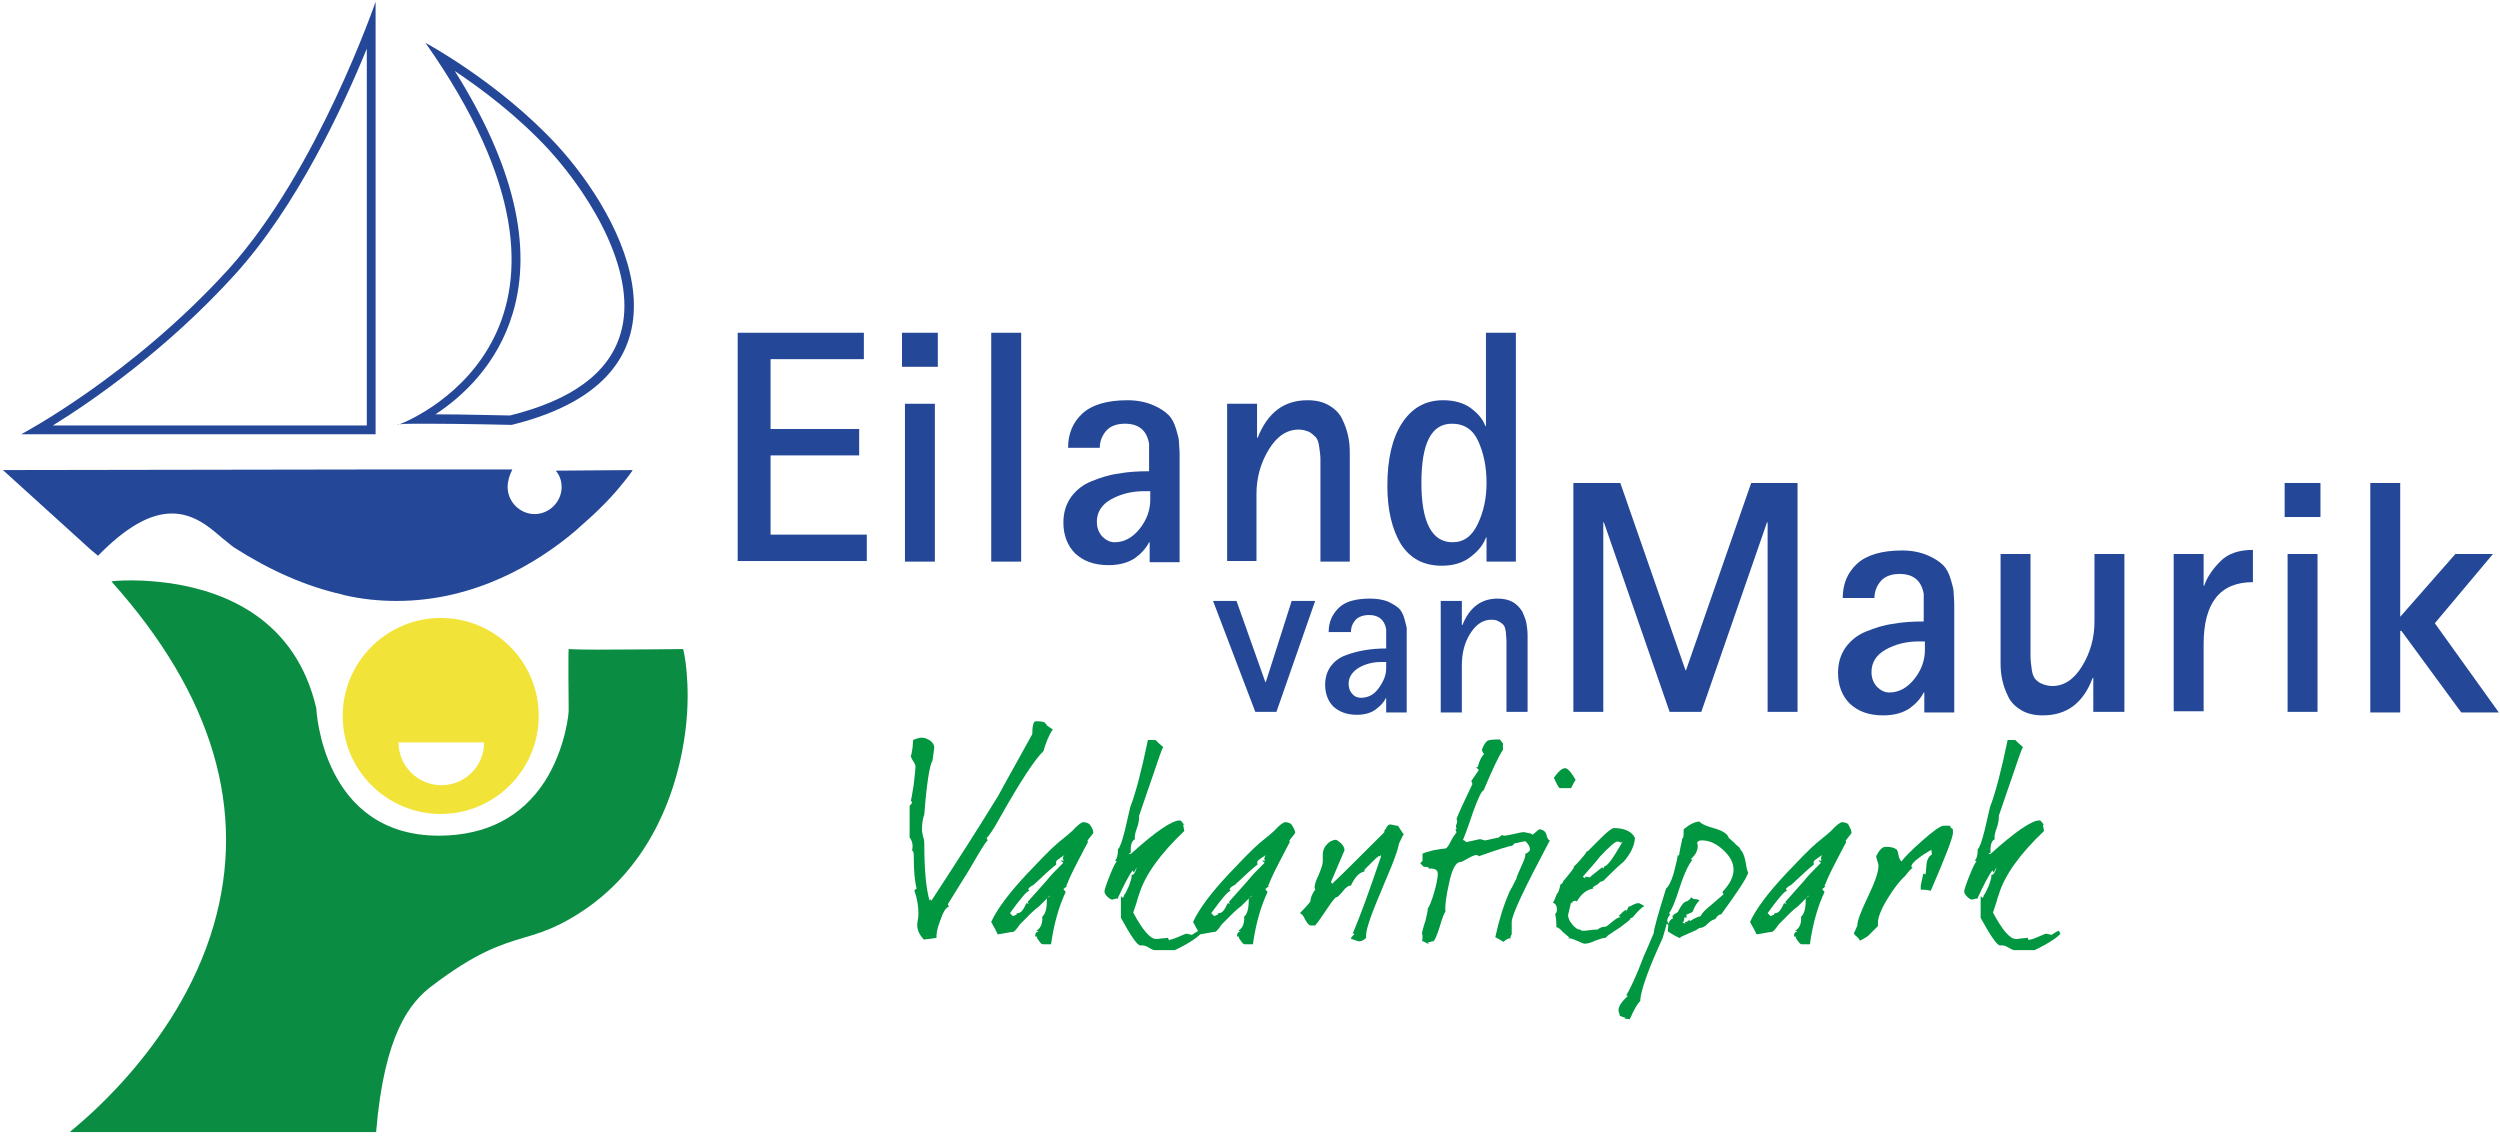 <svg xmlns="http://www.w3.org/2000/svg" width="426" height="194" viewBox="0 0 426 194" fill="none"><g clip-path="url(#clip0_551_4761)"><path d="M62.502 8.3V72.5H9.002C15.802 68.3 28.502 59.5 40.102 46.7C50.602 35.1 58.502 18.1 62.502 8.3ZM64.002 0.3C64.002 0.3 54.102 29.1 39.002 45.8C22.402 64.1 3.602 74 3.602 74H64.002V0.3Z" fill="#244798"></path><path d="M77.497 12.1C81.997 15.1 88.297 19.8 93.697 25.7C101.097 33.9 108.797 47 105.697 57C103.697 63.6 97.397 68.2 86.897 70.8C85.697 70.8 79.197 70.6 74.197 70.6C78.797 67.6 84.797 62.1 87.397 53.3C90.797 41.9 87.497 28 77.497 12.1ZM72.497 7.3C106.497 55.6 71.197 71.1 68.097 72.3C68.697 72.2 70.497 72.2 72.697 72.2C78.397 72.2 87.197 72.4 87.197 72.4C120.797 64.1 106.297 37.1 94.897 24.7C84.997 14 72.497 7.3 72.497 7.3ZM67.997 72.3C67.797 72.3 67.697 72.4 67.797 72.4C67.797 72.4 67.897 72.4 67.997 72.3Z" fill="#244798"></path><path d="M75.098 105.3C65.898 105.3 58.398 112.8 58.398 122C58.398 131.2 65.898 138.7 75.098 138.7C84.298 138.7 91.798 131.2 91.798 122C91.798 112.7 84.298 105.3 75.098 105.3ZM75.198 133.8C71.198 133.8 67.898 130.5 67.898 126.5H82.498C82.498 130.5 79.298 133.8 75.198 133.8Z" fill="#F1E337"></path><path d="M12 192.799C12.1 192.599 30.2 178.999 36.4 157.699C42.1 138.099 36.3 118.399 19 99.099C19.1 98.999 20.4 98.899 22.5 98.899C24.7 98.899 27 99.099 29.1 99.399C38.5 100.799 50.4 105.599 53.9 120.699C53.9 120.899 54.9 142.399 74.8 142.399H75.1C82.9 142.299 88.9 139.199 92.8 133.199C96.4 127.599 97 121.199 96.9 120.799C96.8 110.699 96.9 110.599 96.9 110.599C97.1 110.599 97.8 110.699 102 110.699C107.8 110.699 116.4 110.599 116.4 110.599C116.5 110.699 117.8 116.599 116.8 124.499C115.7 133.299 111.4 149.299 95.6 157.399C93.2 158.599 91.3 159.199 89.2 159.799C85.2 160.999 81.1 162.299 73.6 167.999C69.9 170.799 65.5 176.099 64.1 192.799V192.899H12V192.799Z" fill="#0A8D43"></path><path d="M67.6 102.4C64.6 102.4 61.6 102.1 58.6 101.4L58.3 101.3C52.1 99.9 46 97.2 39.9 93.3C39.3 92.9 38.7 92.3 38 91.8C35.8 89.9 33.1 87.5 29.3 87.5C25.5 87.5 21.4 89.9 16.7 94.7L15.5 93.7L0.5 80.1L62.3 80H87.3C86.8 81 86.5 82 86.5 83C86.5 85.5 88.6 87.6 91.1 87.6C93.6 87.6 95.7 85.5 95.7 83C95.7 82 95.4 81 94.7 80.2L107.8 80.1C107.8 80.2 106.8 81.6 105 83.7C103.7 85.2 102.3 86.6 100.9 87.9C100 88.7 99 89.6 98 90.5C91.5 96 80.9 102.4 67.6 102.4Z" fill="#244798"></path><path d="M179.4 124.3C178.7 125.3 178.2 126.6 177.8 128C176.4 129.3 173.9 133.1 170.4 139.3C169.3 141.3 168.5 142.5 168.1 142.8L168.3 143.2C167.9 143.5 166.9 145.2 165.1 148.3C164.8 148.8 164.3 149.6 163.6 150.7L161.5 154.1L161.7 154.5C161.2 154.6 160.7 155.4 160.2 156.9C159.7 158.2 159.5 159.2 159.6 159.8C159.1 159.9 158.4 160 157.4 160.1C156.7 159.3 156.3 158.5 156.3 157.7C156.3 157.5 156.3 157.2 156.4 156.7C156.5 156.3 156.5 155.9 156.5 155.7C156.5 154.5 156.3 153.1 155.8 151.7L156.2 151.4C155.9 150.4 155.7 148.5 155.7 145.7C155.7 145.2 155.6 145 155.4 144.9L155.3 145C155.5 144.8 155.5 144.5 155.5 144.1C155.5 143.6 155.3 143.1 155 142.7V137.3L155.2 137.1C155.3 137 155.4 136.9 155.4 136.7L155.2 136.4C155.3 136.3 155.4 135.4 155.7 133.7C155.9 132 156 131 156 130.6C156 130.4 155.9 130.1 155.6 129.7C155.3 129.2 155.2 128.9 155.2 128.8C155.2 128.7 155.3 128.5 155.4 128.4H155.3C155.4 128.2 155.4 127.8 155.5 127.4L155.6 126.1C156.2 125.8 156.8 125.7 157.1 125.7C157.6 125.7 158 125.9 158.5 126.2C158.9 126.5 159.2 126.9 159.2 127.4C159.2 127.4 159.1 128.2 158.9 129.6C158.4 130.4 157.9 133.5 157.5 138.8C157.3 139.3 157.1 140.2 157.1 141.4C157.1 141.7 157.2 142.1 157.3 142.6C157.5 143.1 157.5 143.5 157.5 143.8C157.5 148.2 157.8 151.4 158.4 153.5L158.5 153.2L158.7 153.5C160.9 150.1 163 146.9 164.9 143.9C166.1 142 167.9 139.2 170.1 135.6C171.1 133.7 173.1 130.2 175.9 125.1C175.9 123.7 176.1 122.9 176.5 122.9C177.3 122.9 177.8 123 178 123.1C178.2 123.3 178.3 123.5 178.5 123.7L179.4 124.3Z" fill="#009740"></path><path d="M186.298 141.901C186.298 142.001 186.098 142.201 185.798 142.601C185.498 143.001 185.298 143.201 185.298 143.301L185.398 143.501C185.298 143.601 184.698 144.801 183.598 146.901C182.498 149.001 181.998 150.201 181.898 150.501L181.698 150.901L181.798 151.101H181.698L181.198 151.501L181.598 152.001C180.498 154.301 179.598 157.301 179.098 160.901H177.698C177.498 160.901 177.298 160.701 177.098 160.401C176.898 160.101 176.698 159.901 176.698 159.701C176.698 159.601 176.698 159.601 176.698 159.601H176.498C176.398 159.601 176.398 159.501 176.398 159.401C176.398 159.001 176.598 158.801 176.998 158.701L176.598 158.601C177.298 158.201 177.698 157.401 177.598 156.201C178.198 155.701 178.398 154.701 178.398 153.101L178.898 152.701V152.601C178.498 153.001 177.898 153.601 177.098 154.401C176.698 154.701 176.198 155.101 175.698 155.601L173.798 157.501C173.198 158.401 172.798 158.801 172.598 158.801C172.298 158.801 171.898 158.901 171.298 159.001C170.698 159.101 170.298 159.201 169.998 159.201C169.798 158.701 169.398 158.001 168.898 157.101C169.898 154.901 171.998 152.101 175.098 148.801C177.198 146.601 178.898 144.801 180.298 143.601C180.898 143.101 181.698 142.501 182.698 141.601C183.598 140.601 184.298 140.101 184.598 140.101C184.898 140.101 185.298 140.201 185.598 140.401C186.198 141.101 186.298 141.601 186.298 141.901ZM181.398 145.701C181.098 145.901 180.598 146.201 180.098 146.601C179.898 146.801 179.898 147.101 179.998 147.301C179.098 148.001 177.798 149.201 176.098 150.801C175.698 151.001 175.398 151.201 175.198 151.501L175.398 151.801C174.998 151.801 173.898 153.101 172.098 155.601L172.598 156.101L173.098 155.901H173.198V155.701L173.398 155.601C173.998 155.601 174.398 155.001 174.898 153.901L175.298 154.001L175.098 153.701C175.798 152.901 176.898 151.701 178.298 150.101C178.998 149.201 179.998 148.201 181.198 147.001L180.798 146.701L180.898 146.601L181.298 146.701C180.998 146.301 181.098 146.001 181.398 145.701Z" fill="#009740"></path><path d="M204.603 159.101C204.103 159.701 202.703 160.701 200.203 161.901H196.703C196.603 161.901 196.303 161.801 195.803 161.501C195.303 161.201 195.003 161.101 194.703 161.101H194.303C193.803 161.101 192.703 159.501 191.003 156.401V152.701L191.303 153.001C191.403 152.901 191.503 152.801 191.503 152.701V152.601C191.703 152.401 192.003 151.801 192.403 150.901C192.703 150.001 192.903 149.501 192.803 149.101C193.203 149.101 193.503 148.601 193.703 147.801C193.603 147.901 193.503 148.201 193.203 148.701L193.003 148.301C192.403 149.101 191.503 150.801 190.403 153.201L190.303 153.101C189.603 153.301 189.303 153.301 189.603 153.301C189.303 153.301 189.003 153.101 188.703 152.801C188.403 152.501 188.203 152.201 188.203 151.901C188.203 151.601 188.503 150.701 189.103 149.201C189.703 147.701 190.103 146.901 190.303 146.801L190.003 146.601C190.303 146.401 190.503 145.801 190.503 144.701C190.803 144.501 191.203 143.401 191.703 141.401C191.903 140.501 192.203 139.201 192.603 137.501C193.503 135.201 194.503 131.401 195.603 126.101C195.803 126.101 196.003 126.101 196.203 126.101C196.403 126.101 196.603 126.101 196.903 126.101C197.203 126.401 197.603 126.801 198.203 127.301C198.003 127.601 197.403 129.301 196.403 132.301C195.903 133.801 195.103 136.001 194.103 139.001V139.301C194.103 139.701 194.003 140.401 193.703 141.201C193.403 142.001 193.303 142.601 193.403 143.001C192.803 143.301 192.603 144.101 192.703 145.401L192.603 145.301L192.303 145.501H192.403H192.703C196.903 141.701 199.703 139.801 201.003 139.801C201.203 139.801 201.303 139.901 201.503 140.201C201.703 140.401 201.803 140.601 201.903 140.601L201.603 140.501L201.803 141.601C197.703 145.501 195.103 149.101 194.103 152.401C193.903 152.901 193.803 153.301 193.703 153.701L193.103 155.501C194.703 158.501 196.003 160.001 197.003 160.001C197.203 160.001 197.503 160.001 198.003 159.901C198.403 159.901 198.803 159.801 199.003 159.801C199.003 159.801 199.103 159.901 199.103 160.001C199.103 160.101 199.203 160.201 199.203 160.201C199.303 160.201 199.303 160.201 199.403 160.101C199.703 160.101 200.203 159.901 200.903 159.601C201.603 159.301 202.003 159.101 202.203 159.101C202.303 159.101 202.603 159.201 203.103 159.301C203.403 159.101 203.803 158.801 204.303 158.601L204.603 159.101Z" fill="#009740"></path><path d="M220.697 141.901C220.697 142.001 220.497 142.201 220.197 142.601C219.897 143.001 219.697 143.201 219.697 143.301L219.797 143.501C219.697 143.601 219.097 144.801 217.997 146.901C216.897 149.001 216.397 150.201 216.297 150.501L216.097 150.901L216.197 151.101H216.097L215.597 151.501L215.997 152.001C214.897 154.301 213.997 157.301 213.497 160.901H212.097C211.897 160.901 211.697 160.701 211.497 160.401C211.297 160.101 211.097 159.901 211.097 159.701C211.097 159.601 211.097 159.601 211.097 159.601H210.897C210.797 159.601 210.797 159.501 210.797 159.401C210.797 159.001 210.997 158.801 211.397 158.701L210.997 158.601C211.697 158.201 212.097 157.401 211.997 156.201C212.597 155.701 212.797 154.701 212.797 153.101L213.297 152.701V152.601C212.897 153.001 212.297 153.601 211.497 154.401C211.097 154.701 210.597 155.101 210.097 155.601L208.197 157.501C207.597 158.401 207.197 158.801 206.997 158.801C206.697 158.801 206.297 158.901 205.697 159.001C205.097 159.101 204.697 159.201 204.397 159.201C204.197 158.701 203.797 158.001 203.297 157.101C204.297 154.901 206.397 152.101 209.497 148.801C211.597 146.601 213.297 144.801 214.697 143.601C215.297 143.101 216.097 142.501 217.097 141.601C217.997 140.601 218.697 140.101 218.997 140.101C219.297 140.101 219.697 140.201 219.997 140.401C220.497 141.101 220.697 141.601 220.697 141.901ZM215.697 145.701C215.397 145.901 214.897 146.201 214.397 146.601C214.197 146.801 214.197 147.101 214.297 147.301C213.397 148.001 212.097 149.201 210.397 150.801C209.997 151.001 209.697 151.201 209.497 151.501L209.697 151.801C209.297 151.801 208.197 153.101 206.397 155.601L206.897 156.101L207.397 155.901H207.497V155.701L207.697 155.601C208.297 155.601 208.697 155.001 209.197 153.901L209.597 154.001L209.397 153.701C210.097 152.901 211.197 151.701 212.597 150.101C213.297 149.201 214.297 148.201 215.497 147.001L215.097 146.701L215.197 146.601L215.597 146.701C215.297 146.301 215.497 146.001 215.697 145.701Z" fill="#009740"></path><path d="M239.2 142.2C239 142.4 238.9 142.7 238.8 142.9L238.4 143.7C238.3 144.1 238.2 144.7 237.9 145.5C237.5 146.7 236.8 148.4 235.9 150.5L235.2 152.2C233.4 156.4 232.6 158.9 232.8 159.8C232.4 160.2 232 160.4 231.6 160.4C231.4 160.4 231.2 160.3 230.9 160.2C230.6 160.1 230.4 160 230.2 160C230.2 159.8 230.4 159.5 230.8 159.2L230.7 159.1H230.5C231.9 155.8 233.4 151.6 235.2 146.3C235.3 146.2 235.3 146 235.3 145.8V145.7L235.1 145.9H234.9C234.6 146.1 234.2 146.5 233.7 147C233.2 147.5 232.8 147.9 232.5 148.2V148.5C231.6 148.7 230.9 149.4 230.2 150.9C229.8 150.9 229.3 151.2 228.8 151.9C228.2 152.6 227.9 152.9 227.7 152.9C227.5 152.9 226.9 153.7 225.9 155.2C225.3 156.1 224.7 157 224.1 157.7H223.3C223.1 157.7 222.8 157.4 222.4 156.7C222.1 156 221.8 155.7 221.5 155.6C222 155.1 222.6 154.5 223.3 153.6V153.5C223.3 153 223.6 152.3 224.1 151.6C224.1 151.5 224.1 151.4 224 151.3C224 150.8 224.2 150.1 224.7 149.1C225.1 148.1 225.4 147.3 225.4 146.8C225.4 146.7 225.4 146.5 225.4 146.2C225.4 145.9 225.4 145.7 225.4 145.6C225.4 145 225.6 144.4 226.1 143.9C226.5 143.4 227.1 143.1 227.7 143.1C228.7 143.7 229.1 144.3 229.1 144.9C228.6 146.1 227.8 147.9 226.8 150.3L227 150.6C229 148.7 232 145.7 235.9 141.8V141.5C236 141.4 236.2 141.2 236.3 140.9C236.5 140.7 236.6 140.5 236.8 140.5C237 140.5 237.2 140.5 237.5 140.6C237.8 140.7 238 140.7 238.2 140.7C238.5 141.2 238.9 141.7 239.2 142.2ZM235.8 141.5C235.7 141.6 235.7 141.6 235.7 141.6L235.8 141.5C235.8 141.4 235.8 141.4 235.8 141.5Z" fill="#009740"></path><path d="M261.5 142.6C261.2 142.9 260.7 143.1 260.3 143.3C260 143.3 259.6 143.4 259.1 143.5C258.6 143.6 258.3 143.7 258.1 143.7L257.7 144.1C257 144.2 255.1 144.8 252 145.9C251.8 145.7 251.7 145.7 251.5 145.7C251.3 145.7 250.8 145.9 250.1 146.3C249.4 146.7 249 146.9 248.8 146.9C248.1 146.9 247.4 148.1 246.9 150.6C246.4 152.8 246.2 154.4 246.3 155.4C246.1 155.5 245.8 156.3 245.3 158C244.8 159.6 244.4 160.4 244.2 160.4C244 160.4 243.9 160.4 243.8 160.5L243.3 160.6L243.5 160.9C243.3 160.8 242.9 160.6 242.3 160.3C242.4 160.1 242.4 159.9 242.4 159.7C242.4 159.5 242.4 159.3 242.3 159C242.4 158.7 242.5 158 242.9 156.9C243.1 156 243.3 155.3 243.3 154.8C243.6 154.4 244 153.4 244.4 152C244.8 150.6 245 149.5 245 148.9C245 148.3 244.6 148 243.8 148C243.6 148 243.5 148 243.4 148.1L243.5 147.9C243.3 147.7 242.9 147.7 242.6 147.7L242 147.1L242.4 146.7V146.4C242.4 146.3 242.4 146.2 242.4 146.1C242.4 145.9 242.4 145.8 242.4 145.7V145.5C242.4 145.4 243 145.2 244.2 144.9C245.2 144.7 245.9 144.6 246.2 144.6C246.5 144.6 246.8 144.2 247.2 143.4C247.4 142.9 247.8 142.4 248.2 141.8L248 141.4L248.2 141.2L248.1 140.9C248.1 140.8 248.1 140.6 248.2 140.4C248.3 140.2 248.3 140 248.3 139.9L248.2 139.5C248.6 138.5 249.5 136.5 250.9 133.6C250.8 133.4 250.8 133.2 250.7 133.1L252 131.2C251.8 131 251.7 130.9 251.5 130.8L251.8 130.7C252.1 129.6 252.5 128.8 252.9 128.5C252.7 128.3 252.6 128.1 252.5 127.8C252.8 126.9 253.2 126.4 253.5 126.2C253.7 126.1 254.4 126 255.5 126C255.6 126 255.7 126.1 255.8 126.3C255.9 126.5 256 126.6 256.1 126.6V127.8C255.5 128.6 254.4 130.9 252.8 134.7C252.5 134.7 251.9 135.9 251 138.4C250 141.4 249.4 142.9 249.3 143.1C249.4 143.2 249.6 143.3 249.8 143.5L250.3 143.4C251.3 143.2 252 143 252.2 143C252.3 143 252.4 143 252.6 143.1C252.8 143.1 252.9 143.2 253 143.2C253.1 143.2 253.1 143.2 253.1 143.2L253.6 143.1L255.4 142.7L255.9 142.3C256.2 142.4 256.4 142.4 256.4 142.4C256.6 142.4 257.1 142.3 258 142.1C258.9 141.9 259.4 141.8 259.5 141.8C259.7 141.8 259.9 141.8 260.2 141.9C260.5 142 260.7 142 260.8 142C261 142.1 261.2 142.3 261.5 142.6ZM249.8 143.4C249.7 143.4 249.6 143.4 249.5 143.4L249.6 143.2L249.8 143.4Z" fill="#009740"></path><path d="M264.097 143.2C259.797 151.3 257.597 155.9 257.597 157.1V159.2C257.497 159.4 257.397 159.5 257.397 159.7C257.397 159.8 257.397 159.8 257.397 159.9H257.197C256.997 159.9 256.597 160.1 256.197 160.5C255.897 160.3 255.397 160 254.797 159.7C255.397 156.9 256.197 154.3 257.197 152C257.497 151.5 257.897 150.7 258.397 149.7C258.397 149.5 258.697 148.8 259.197 147.7C259.697 146.6 259.997 145.9 259.897 145.5C260.397 145.3 260.697 145 260.697 144.8C260.697 144.2 260.397 143.8 259.897 143.3C260.597 142.7 261.397 142 262.297 141.3C263.097 141.4 263.497 141.8 263.597 142.6C263.797 143 263.897 143.2 264.097 143.2ZM268.497 132.9C268.297 133.1 268.097 133.6 267.697 134.3H265.797C265.697 134.3 265.397 133.9 264.997 133C264.897 132.8 264.797 132.6 264.797 132.5C265.597 131.4 266.197 130.9 266.697 130.9C267.097 130.9 267.697 131.5 268.497 132.9Z" fill="#009740"></path><path d="M280.202 154.401C279.602 154.701 279.002 155.401 278.302 156.201C278.202 156.301 278.202 156.401 278.002 156.401C277.902 156.401 277.802 156.501 277.802 156.601C277.802 156.701 277.202 157.201 276.102 158.001C275.602 158.301 274.902 158.801 274.002 159.401L273.602 159.801C273.202 159.801 272.602 160.001 271.802 160.301C271.002 160.701 270.402 160.801 270.002 160.801C269.802 160.801 269.402 160.601 268.702 160.301C268.002 160.001 267.502 159.801 267.102 159.901C267.202 159.901 267.302 159.801 267.402 159.701C267.202 159.601 266.902 159.301 266.302 158.801C265.802 158.201 265.402 158.001 265.202 158.001C265.202 157.901 265.202 157.701 265.202 157.501C265.202 156.801 265.102 156.201 265.002 155.701C265.202 155.601 265.302 155.401 265.302 155.001C265.302 154.401 265.102 154.001 264.602 153.801C264.802 153.601 265.002 153.101 265.302 152.301C265.502 152.201 265.702 151.701 265.902 150.701C266.202 150.601 266.302 150.401 266.402 150.101C266.502 150.001 266.802 149.701 267.402 148.901C268.002 148.201 268.202 147.801 268.202 147.801C268.202 147.801 268.202 147.701 268.102 147.701C268.302 147.601 268.902 147.001 269.802 145.901C270.002 145.701 270.102 145.501 270.302 145.301H270.202C270.202 145.201 270.402 145.101 270.602 145.001L272.802 142.801C273.902 141.701 274.702 141.101 275.002 141.101C276.802 141.101 278.102 141.701 278.602 142.801C278.502 144.101 277.902 145.401 276.702 146.801C275.502 147.801 274.402 148.901 273.302 150.001C273.202 150.101 273.102 150.201 272.802 150.201C272.702 150.301 272.502 150.401 272.202 150.701C272.002 150.801 271.702 151.001 271.402 151.201L271.502 151.401C270.302 151.601 269.402 152.401 268.702 153.601C268.602 153.601 268.602 153.501 268.502 153.501C268.102 153.501 267.902 153.601 267.902 153.801C268.002 153.901 268.002 154.001 268.102 154.001L267.702 153.801L267.202 155.901C267.202 156.401 267.402 156.901 267.902 157.501C268.402 158.101 268.802 158.401 269.202 158.401C269.302 158.401 269.302 158.401 269.402 158.501C269.502 158.601 269.502 158.601 269.602 158.601C269.902 158.601 270.302 158.601 270.902 158.501C271.502 158.401 271.902 158.401 272.202 158.401C272.602 158.101 273.002 157.901 273.602 157.901C273.702 157.901 274.102 157.601 274.702 157.101C275.302 156.601 275.702 156.301 276.102 156.301V156.201L275.802 156.101C276.402 155.501 276.802 155.101 277.002 155.101C277.102 155.101 277.102 155.101 277.202 155.101L277.102 155.401L277.502 154.501C277.602 154.501 277.902 154.401 278.202 154.201C278.602 154.001 278.902 153.901 279.102 153.901H279.302C279.702 154.101 279.902 154.201 280.202 154.401ZM276.202 143.601C276.102 143.501 275.902 143.401 275.602 143.401C275.202 143.401 274.202 144.301 272.602 146.001C272.002 146.801 271.002 147.901 269.702 149.401L270.202 149.701L270.102 149.501C270.202 149.401 270.202 149.301 270.302 149.401L270.902 149.501C271.302 149.101 272.002 148.601 273.002 147.801L273.202 148.001L273.402 147.601C273.902 147.601 274.902 146.201 276.502 143.401L276.202 143.601Z" fill="#009740"></path><path d="M297.897 148.7C297.597 149.7 295.997 152.1 293.297 155.8C292.897 155.8 292.597 156.1 292.297 156.6C291.897 156.7 291.497 156.9 290.997 157.4C290.497 157.9 290.097 158.1 289.797 158.1C289.597 158.1 289.397 158.2 288.997 158.5L286.297 159.7L286.397 159.9C285.797 159.7 285.097 159.3 284.197 158.7C284.197 158.5 284.197 158.1 284.297 157.6L283.997 157.4C283.897 158 283.597 158.8 283.297 159.9C282.897 160.7 282.397 161.9 281.697 163.5C280.197 167.1 279.497 169.5 279.497 170.6C279.097 170.9 278.497 171.9 277.697 173.7C277.397 173.6 277.097 173.6 276.797 173.6L276.997 173.4C276.797 173.4 276.497 173.3 275.997 173.1C275.997 173 275.997 172.8 275.897 172.6C275.797 172.4 275.797 172.2 275.797 172.1C275.797 171.5 276.297 170.7 277.397 169.7L277.097 169.6C277.697 168.7 278.797 166.4 280.197 162.7C280.597 161.9 281.097 160.6 281.797 159C281.797 158.4 282.497 155.9 283.897 151.4C284.297 151.1 284.797 150.2 285.197 148.8C285.497 147.6 285.797 146.5 285.897 145.7L286.097 145.8C286.197 145.1 286.397 144.1 286.697 142.8H286.797C286.897 142.5 286.897 142 286.897 141.3C287.997 140.4 288.897 140 289.597 140C289.897 140.4 290.797 140.8 292.297 141.2C293.597 141.6 294.397 142.1 294.597 142.8L295.397 143.5C295.697 143.8 296.097 144.2 296.597 144.6H296.397C296.897 145 297.197 145.7 297.397 146.6C297.597 147.8 297.697 148.4 297.897 148.7ZM295.397 148.2C295.397 147 294.797 145.9 293.597 144.8C292.397 143.7 291.197 143.2 289.997 143.2C289.497 143.2 289.197 143.4 289.197 143.7C289.297 143.9 289.297 144 289.297 144.1C289.297 145 288.897 145.7 288.097 146.4L288.397 146.5C287.797 147.2 286.997 148.8 286.197 151.3C285.397 153.8 284.797 155.2 284.397 155.6L284.597 155.8C284.297 156.2 284.097 156.5 284.097 156.9C284.097 157 284.197 157.2 284.297 157.4C284.497 156.9 284.697 156.6 285.097 156.5C284.997 156.4 284.997 156.3 284.997 156.1C284.997 156.1 284.997 156 285.097 155.9L285.297 156.2C285.197 156.1 285.197 156 285.197 155.8C285.397 155.8 285.597 155.6 285.897 155.4C286.497 154.2 286.997 153.6 287.397 153.6C287.697 153.5 287.997 153.2 288.197 152.9L288.597 153.2C289.197 153.2 289.497 153.3 289.597 153.5C289.097 153.8 288.797 154.5 288.397 155.4C288.197 155.5 287.797 155.7 287.297 155.9C287.397 156 287.397 156.2 287.397 156.3V156.4L286.997 156.3C286.997 156.4 286.997 156.5 286.997 156.5C286.997 156.8 286.897 157.1 286.697 157.2L287.197 157.4L287.097 157.2L287.297 157.1C287.397 157.1 287.597 157 287.897 156.7V156.9H288.097C288.497 156.6 289.097 156.3 289.797 156.1C289.997 155.6 290.597 155 291.597 154.2L293.097 152.9C293.397 152.6 293.597 152.5 293.697 152.4L293.497 152C294.797 150.6 295.397 149.4 295.397 148.2ZM287.897 156.6V156.5C287.997 156.5 287.997 156.5 287.897 156.6Z" fill="#009740"></path><path d="M315.503 141.901C315.503 142.001 315.303 142.201 315.003 142.601C314.703 143.001 314.503 143.201 314.503 143.301L314.603 143.501C314.503 143.601 313.903 144.801 312.803 146.901C311.703 149.001 311.203 150.201 311.103 150.501L310.903 150.901L311.003 151.101L310.503 151.501L310.903 152.001C309.803 154.301 308.903 157.301 308.403 160.901H307.003C306.803 160.901 306.603 160.701 306.403 160.401C306.203 160.101 306.003 159.901 306.003 159.701C306.003 159.601 306.003 159.601 306.003 159.601H305.803C305.703 159.601 305.703 159.501 305.703 159.401C305.703 159.001 305.903 158.801 306.303 158.701L305.903 158.601C306.603 158.201 307.003 157.401 306.903 156.201C307.503 155.701 307.703 154.701 307.703 153.101L308.203 152.701V152.601C307.803 153.001 307.203 153.601 306.403 154.401C306.003 154.701 305.503 155.101 305.003 155.601L303.103 157.501C302.503 158.401 302.103 158.801 301.903 158.801C301.603 158.801 301.203 158.901 300.603 159.001C300.003 159.101 299.603 159.201 299.303 159.201C299.103 158.701 298.703 158.001 298.203 157.101C299.203 154.901 301.303 152.101 304.403 148.801C306.503 146.601 308.203 144.801 309.603 143.601C310.203 143.101 311.003 142.501 312.003 141.601C312.903 140.601 313.603 140.101 313.903 140.101C314.203 140.101 314.603 140.201 314.903 140.401C315.303 141.101 315.503 141.601 315.503 141.901ZM310.503 145.701C310.203 145.901 309.703 146.201 309.203 146.601C309.003 146.801 309.003 147.101 309.103 147.301C308.203 148.001 306.903 149.201 305.203 150.801C304.803 151.001 304.503 151.201 304.303 151.501L304.503 151.801C304.103 151.801 303.003 153.101 301.203 155.601L301.703 156.101L302.203 155.901H302.303V155.701L302.503 155.601C303.103 155.601 303.503 155.001 304.003 153.901L304.403 154.001L304.203 153.701C304.903 152.901 306.003 151.701 307.403 150.101C308.103 149.201 309.103 148.201 310.303 147.001L309.903 146.701L310.003 146.601L310.403 146.701C310.203 146.301 310.303 146.001 310.503 145.701Z" fill="#009740"></path><path d="M332.798 141.8C332.798 142.7 331.498 146 328.998 151.8C328.798 151.7 328.198 151.6 327.298 151.6C327.298 151.4 327.298 151.2 327.298 151V150.9C327.398 150.5 327.498 149.8 327.698 149C327.798 148.8 327.798 148.8 327.898 148.9L328.098 149C328.198 148.6 328.198 147.9 328.298 147.1C328.398 146.4 328.698 145.9 329.198 145.6L329.098 144.8L327.798 145.6C327.598 145.7 327.398 145.9 327.098 146.1C326.098 146.8 325.698 147.3 325.698 147.7L325.898 147.9C325.698 148 325.298 148.4 324.598 149.3C323.698 150.1 322.698 151.4 321.598 153.2C320.498 155 319.998 156.4 319.998 157.2C319.998 157.4 319.998 157.6 319.998 157.8C319.798 158 319.398 158.4 318.698 159.1C318.298 159.6 317.698 159.9 316.898 160.3C316.898 160.1 316.698 159.9 316.398 159.6C315.998 159.3 315.898 159.1 315.898 159C315.998 158.9 316.198 158.4 316.498 157.7V157.6C316.498 156.9 317.098 155.3 318.298 152.8C319.498 150.3 320.098 148.6 320.098 147.5C320.098 147.3 319.998 147 319.898 146.7C319.798 146.3 319.698 146.1 319.698 145.9C320.198 144.9 320.698 144.3 321.298 144.3C322.098 144.3 322.698 144.4 323.098 144.7C323.298 144.8 323.398 145.1 323.498 145.7C323.598 146.2 323.798 146.6 323.998 146.8C324.598 146 325.798 144.8 327.498 143.3C329.398 141.6 330.698 140.7 331.198 140.7H332.298C332.298 140.9 332.398 141.1 332.798 141.3C332.698 141.5 332.798 141.7 332.798 141.8Z" fill="#009740"></path><path d="M351.103 159.101C350.603 159.701 349.203 160.701 346.703 161.901H343.203C343.103 161.901 342.803 161.801 342.303 161.501C341.803 161.201 341.503 161.101 341.203 161.101H340.803C340.303 161.101 339.203 159.501 337.503 156.401V152.701L337.803 153.001C337.903 152.901 338.003 152.801 338.003 152.701V152.601C338.203 152.401 338.503 151.801 338.903 150.901C339.203 150.001 339.403 149.501 339.303 149.101C339.703 149.101 340.003 148.601 340.203 147.801C340.103 147.901 340.003 148.201 339.703 148.701L339.503 148.301C338.903 149.101 338.003 150.801 336.903 153.201L336.803 153.101C336.103 153.301 335.803 153.301 336.103 153.301C335.803 153.301 335.503 153.101 335.203 152.801C334.903 152.501 334.703 152.201 334.703 151.901C334.703 151.601 335.003 150.701 335.603 149.201C336.203 147.701 336.603 146.901 336.803 146.801L336.503 146.601C336.803 146.401 337.003 145.801 337.003 144.701C337.303 144.501 337.703 143.401 338.203 141.401C338.403 140.501 338.703 139.201 339.103 137.501C340.003 135.201 341.003 131.401 342.103 126.101C342.303 126.101 342.503 126.101 342.703 126.101C342.903 126.101 343.103 126.101 343.403 126.101C343.703 126.401 344.103 126.801 344.703 127.301C344.503 127.601 343.903 129.301 342.903 132.301C342.403 133.801 341.603 136.001 340.603 139.001V139.301C340.603 139.701 340.503 140.401 340.203 141.201C339.903 142.001 339.803 142.601 339.903 143.001C339.303 143.301 339.103 144.101 339.203 145.401L339.103 145.301L338.803 145.501H338.903H339.203C343.403 141.701 346.203 139.801 347.503 139.801C347.703 139.801 347.803 139.901 348.003 140.201C348.203 140.401 348.303 140.601 348.403 140.601L348.103 140.501L348.303 141.601C344.203 145.501 341.603 149.101 340.603 152.401C340.403 152.901 340.303 153.301 340.203 153.701L339.603 155.501C341.203 158.501 342.503 160.001 343.503 160.001C343.703 160.001 344.003 160.001 344.503 159.901C344.903 159.901 345.303 159.801 345.503 159.801C345.503 159.801 345.603 159.901 345.603 160.001C345.603 160.101 345.703 160.201 345.703 160.201C345.803 160.201 345.803 160.201 345.903 160.101C346.203 160.101 346.703 159.901 347.403 159.601C348.103 159.301 348.503 159.101 348.703 159.101C348.803 159.101 349.103 159.201 349.603 159.301C349.903 159.101 350.303 158.801 350.803 158.601L351.103 159.101Z" fill="#009740"></path><path d="M125.703 95.7V56.7H147.203V61.2H131.303V73.1H146.403V77.6H131.303V91.1H147.703V95.6H125.703V95.7Z" fill="#244798"></path><path d="M153.703 62.5V56.7H159.803V62.5H153.703ZM154.203 95.7V68.8H159.303V95.7H154.203Z" fill="#244798"></path><path d="M168.906 95.7V56.7H174.006V95.7H168.906Z" fill="#244798"></path><path d="M195.903 95.7V92.4H195.803C195.303 93.4 194.503 94.3 193.403 95.1C192.203 95.9 190.703 96.3 188.903 96.3C186.403 96.3 184.603 95.6 183.203 94.3C181.903 93 181.203 91.2 181.203 89.1C181.203 87.4 181.603 86 182.503 84.7C183.403 83.5 184.503 82.6 186.003 82C187.503 81.4 189.003 80.9 190.603 80.7C192.203 80.4 193.903 80.3 195.803 80.3V75.6C195.403 73.3 194.003 72.2 191.703 72.2C190.303 72.2 189.203 72.6 188.503 73.4C187.803 74.2 187.403 75.2 187.403 76.3H182.003C182.003 73.9 182.803 72 184.403 70.5C186.003 69 188.603 68.2 192.103 68.2C193.803 68.2 195.203 68.5 196.403 69C197.603 69.5 198.503 70.1 199.103 70.7C199.703 71.3 200.103 72.1 200.403 73.1C200.703 74.1 200.903 74.8 200.903 75.4C200.903 75.9 201.003 76.6 201.003 77.3V95.8H195.903V95.7ZM195.903 83.7H194.903C192.803 83.7 190.903 84.2 189.303 85.1C187.703 86 186.903 87.3 186.903 88.9C186.903 89.9 187.203 90.7 187.803 91.4C188.403 92 189.103 92.4 189.903 92.4C191.603 92.4 193.003 91.6 194.203 90.1C195.403 88.6 196.003 86.9 196.003 85.2V83.7H195.903Z" fill="#244798"></path><path d="M209.102 95.7V68.8H214.202V74.6H214.302C216.002 70.3 218.802 68.2 222.802 68.2C224.302 68.2 225.502 68.5 226.502 69.1C227.502 69.7 228.302 70.5 228.702 71.4C229.202 72.4 229.502 73.3 229.702 74.2C229.902 75.1 230.002 76 230.002 77V95.7H225.002V81C225.002 79.7 225.002 78.8 225.002 78.2C225.002 77.6 224.902 77 224.802 76.2C224.702 75.4 224.502 74.8 224.202 74.5C223.902 74.2 223.602 73.9 223.102 73.6C222.602 73.4 222.002 73.2 221.302 73.2C219.302 73.2 217.602 74.3 216.202 76.6C214.802 78.9 214.102 81.4 214.102 84.2V95.6H209.102V95.7Z" fill="#244798"></path><path d="M253.306 95.7V91.6H253.206C252.806 92.7 252.006 93.8 250.706 94.8C249.506 95.8 247.806 96.4 245.706 96.4C242.606 96.4 240.306 95.2 238.706 92.7C237.206 90.2 236.406 86.9 236.406 82.8C236.406 78.3 237.206 74.7 238.906 72.1C240.606 69.5 242.906 68.2 245.906 68.2C247.906 68.2 249.506 68.7 250.706 69.6C251.906 70.5 252.706 71.5 253.106 72.6H253.206V56.7H258.306V95.7H253.306ZM242.206 82.3C242.206 89 244.006 92.4 247.506 92.4C249.406 92.4 250.806 91.4 251.806 89.3C252.806 87.2 253.306 84.9 253.306 82.3C253.306 79.5 252.806 77.2 251.906 75.2C251.006 73.2 249.506 72.2 247.406 72.2C243.906 72.2 242.206 75.5 242.206 82.3Z" fill="#244798"></path><path d="M268.102 121.3V82.3H276.102L287.202 114.2H287.302L298.402 82.3H306.302V121.3H301.202V89H301.102L289.902 121.3H284.502L273.302 89H273.202V121.3H268.102Z" fill="#244798"></path><path d="M327.903 121.3V118H327.803C327.303 119 326.503 119.9 325.403 120.7C324.203 121.5 322.703 121.9 320.903 121.9C318.403 121.9 316.603 121.2 315.203 119.9C313.903 118.6 313.203 116.8 313.203 114.7C313.203 113 313.603 111.6 314.503 110.3C315.403 109.1 316.503 108.2 318.003 107.6C319.503 107 321.003 106.5 322.603 106.3C324.203 106 325.903 105.9 327.803 105.9V101.2C327.403 98.9 326.003 97.8 323.703 97.8C322.303 97.8 321.203 98.2 320.503 99C319.803 99.8 319.403 100.8 319.403 101.9H314.003C314.003 99.5 314.803 97.6 316.403 96.1C318.003 94.6 320.603 93.8 324.103 93.8C325.803 93.8 327.203 94.1 328.403 94.6C329.603 95.1 330.503 95.7 331.103 96.3C331.703 96.9 332.103 97.7 332.403 98.7C332.703 99.7 332.903 100.4 332.903 101C332.903 101.5 333.003 102.2 333.003 102.9V121.4H327.903V121.3ZM327.903 109.3H326.903C324.803 109.3 322.903 109.8 321.303 110.7C319.703 111.6 318.903 112.9 318.903 114.5C318.903 115.5 319.203 116.3 319.803 117C320.403 117.6 321.103 118 321.903 118C323.603 118 325.003 117.2 326.203 115.7C327.403 114.2 328.003 112.5 328.003 110.8V109.3H327.903Z" fill="#244798"></path><path d="M356.698 121.299V115.499H356.598C354.998 119.799 352.198 121.899 348.098 121.899C346.598 121.899 345.398 121.599 344.398 120.999C343.398 120.399 342.598 119.599 342.198 118.699C341.698 117.699 341.398 116.799 341.198 115.899C340.998 114.999 340.898 114.099 340.898 113.099V94.399H345.998V109.099C345.998 110.399 345.998 111.299 345.998 111.899C345.998 112.499 346.098 113.199 346.198 113.999C346.298 114.799 346.498 115.299 346.798 115.699C347.098 115.999 347.398 116.299 347.898 116.499C348.398 116.699 348.998 116.899 349.698 116.899C351.698 116.899 353.398 115.799 354.798 113.499C356.198 111.199 356.898 108.699 356.898 105.899V94.399H361.998V121.299H356.698Z" fill="#244798"></path><path d="M370.398 121.3V94.4H375.498V99.8H375.598C376.098 98.3 377.098 96.9 378.398 95.6C379.698 94.3 381.598 93.7 383.898 93.7V99.2C378.298 99.2 375.498 102.7 375.498 109.8V121.2H370.398V121.3Z" fill="#244798"></path><path d="M389.305 88.1V82.3H395.405V88.1H389.305ZM389.805 121.3V94.4H394.905V121.3H389.805Z" fill="#244798"></path><path d="M403.898 121.3V82.3H408.998V105.1L418.398 94.4H424.798L414.898 106.2L425.798 121.4H419.398L409.198 107.5H408.998V121.4H403.898V121.3Z" fill="#244798"></path><path d="M213.903 121.3L206.703 102.4H210.703L215.603 116.2H215.703L220.103 102.4H224.103L217.503 121.3H213.903Z" fill="#244798"></path><path d="M236.205 121.3V119H236.105C235.805 119.7 235.205 120.3 234.405 120.9C233.605 121.5 232.505 121.8 231.205 121.8C229.505 121.8 228.205 121.3 227.205 120.4C226.305 119.5 225.805 118.2 225.805 116.7C225.805 115.5 226.105 114.5 226.705 113.6C227.305 112.8 228.105 112.1 229.205 111.7C230.205 111.3 231.305 111 232.505 110.8C233.605 110.6 234.905 110.5 236.205 110.5V107.2C235.905 105.6 234.905 104.8 233.305 104.8C232.305 104.8 231.505 105.1 231.005 105.6C230.505 106.2 230.205 106.8 230.205 107.7H226.405C226.405 106 227.005 104.7 228.105 103.6C229.205 102.5 231.005 102 233.505 102C234.705 102 235.705 102.2 236.505 102.5C237.305 102.9 238.005 103.3 238.405 103.7C238.805 104.1 239.105 104.7 239.305 105.4C239.505 106.1 239.605 106.6 239.705 107C239.705 107.4 239.705 107.8 239.705 108.4V121.4H236.205V121.3ZM236.205 112.8H235.505C234.005 112.8 232.705 113.1 231.505 113.8C230.405 114.5 229.805 115.4 229.805 116.5C229.805 117.2 230.005 117.8 230.405 118.2C230.805 118.7 231.305 118.9 231.905 118.9C233.105 118.9 234.105 118.4 234.905 117.3C235.705 116.2 236.205 115.1 236.205 113.9V112.8Z" fill="#244798"></path><path d="M245.5 121.3V102.4H249.1V106.5H249.2C250.4 103.5 252.4 102 255.2 102C256.2 102 257.1 102.2 257.8 102.6C258.5 103 259 103.6 259.4 104.2C259.7 104.9 260 105.6 260.1 106.2C260.2 106.8 260.3 107.5 260.3 108.2V121.3H256.7V111C256.7 110.1 256.7 109.4 256.7 109.1C256.7 108.7 256.6 108.2 256.6 107.7C256.5 107.1 256.4 106.7 256.2 106.5C256 106.3 255.8 106.1 255.4 105.9C255.1 105.7 254.7 105.6 254.1 105.6C252.7 105.6 251.5 106.4 250.5 108C249.5 109.6 249.1 111.4 249.1 113.4V121.4H245.5V121.3Z" fill="#244798"></path></g><defs><clipPath id="clip0_551_4761"><rect width="425.8" height="193.1" fill="white"></rect></clipPath></defs></svg>